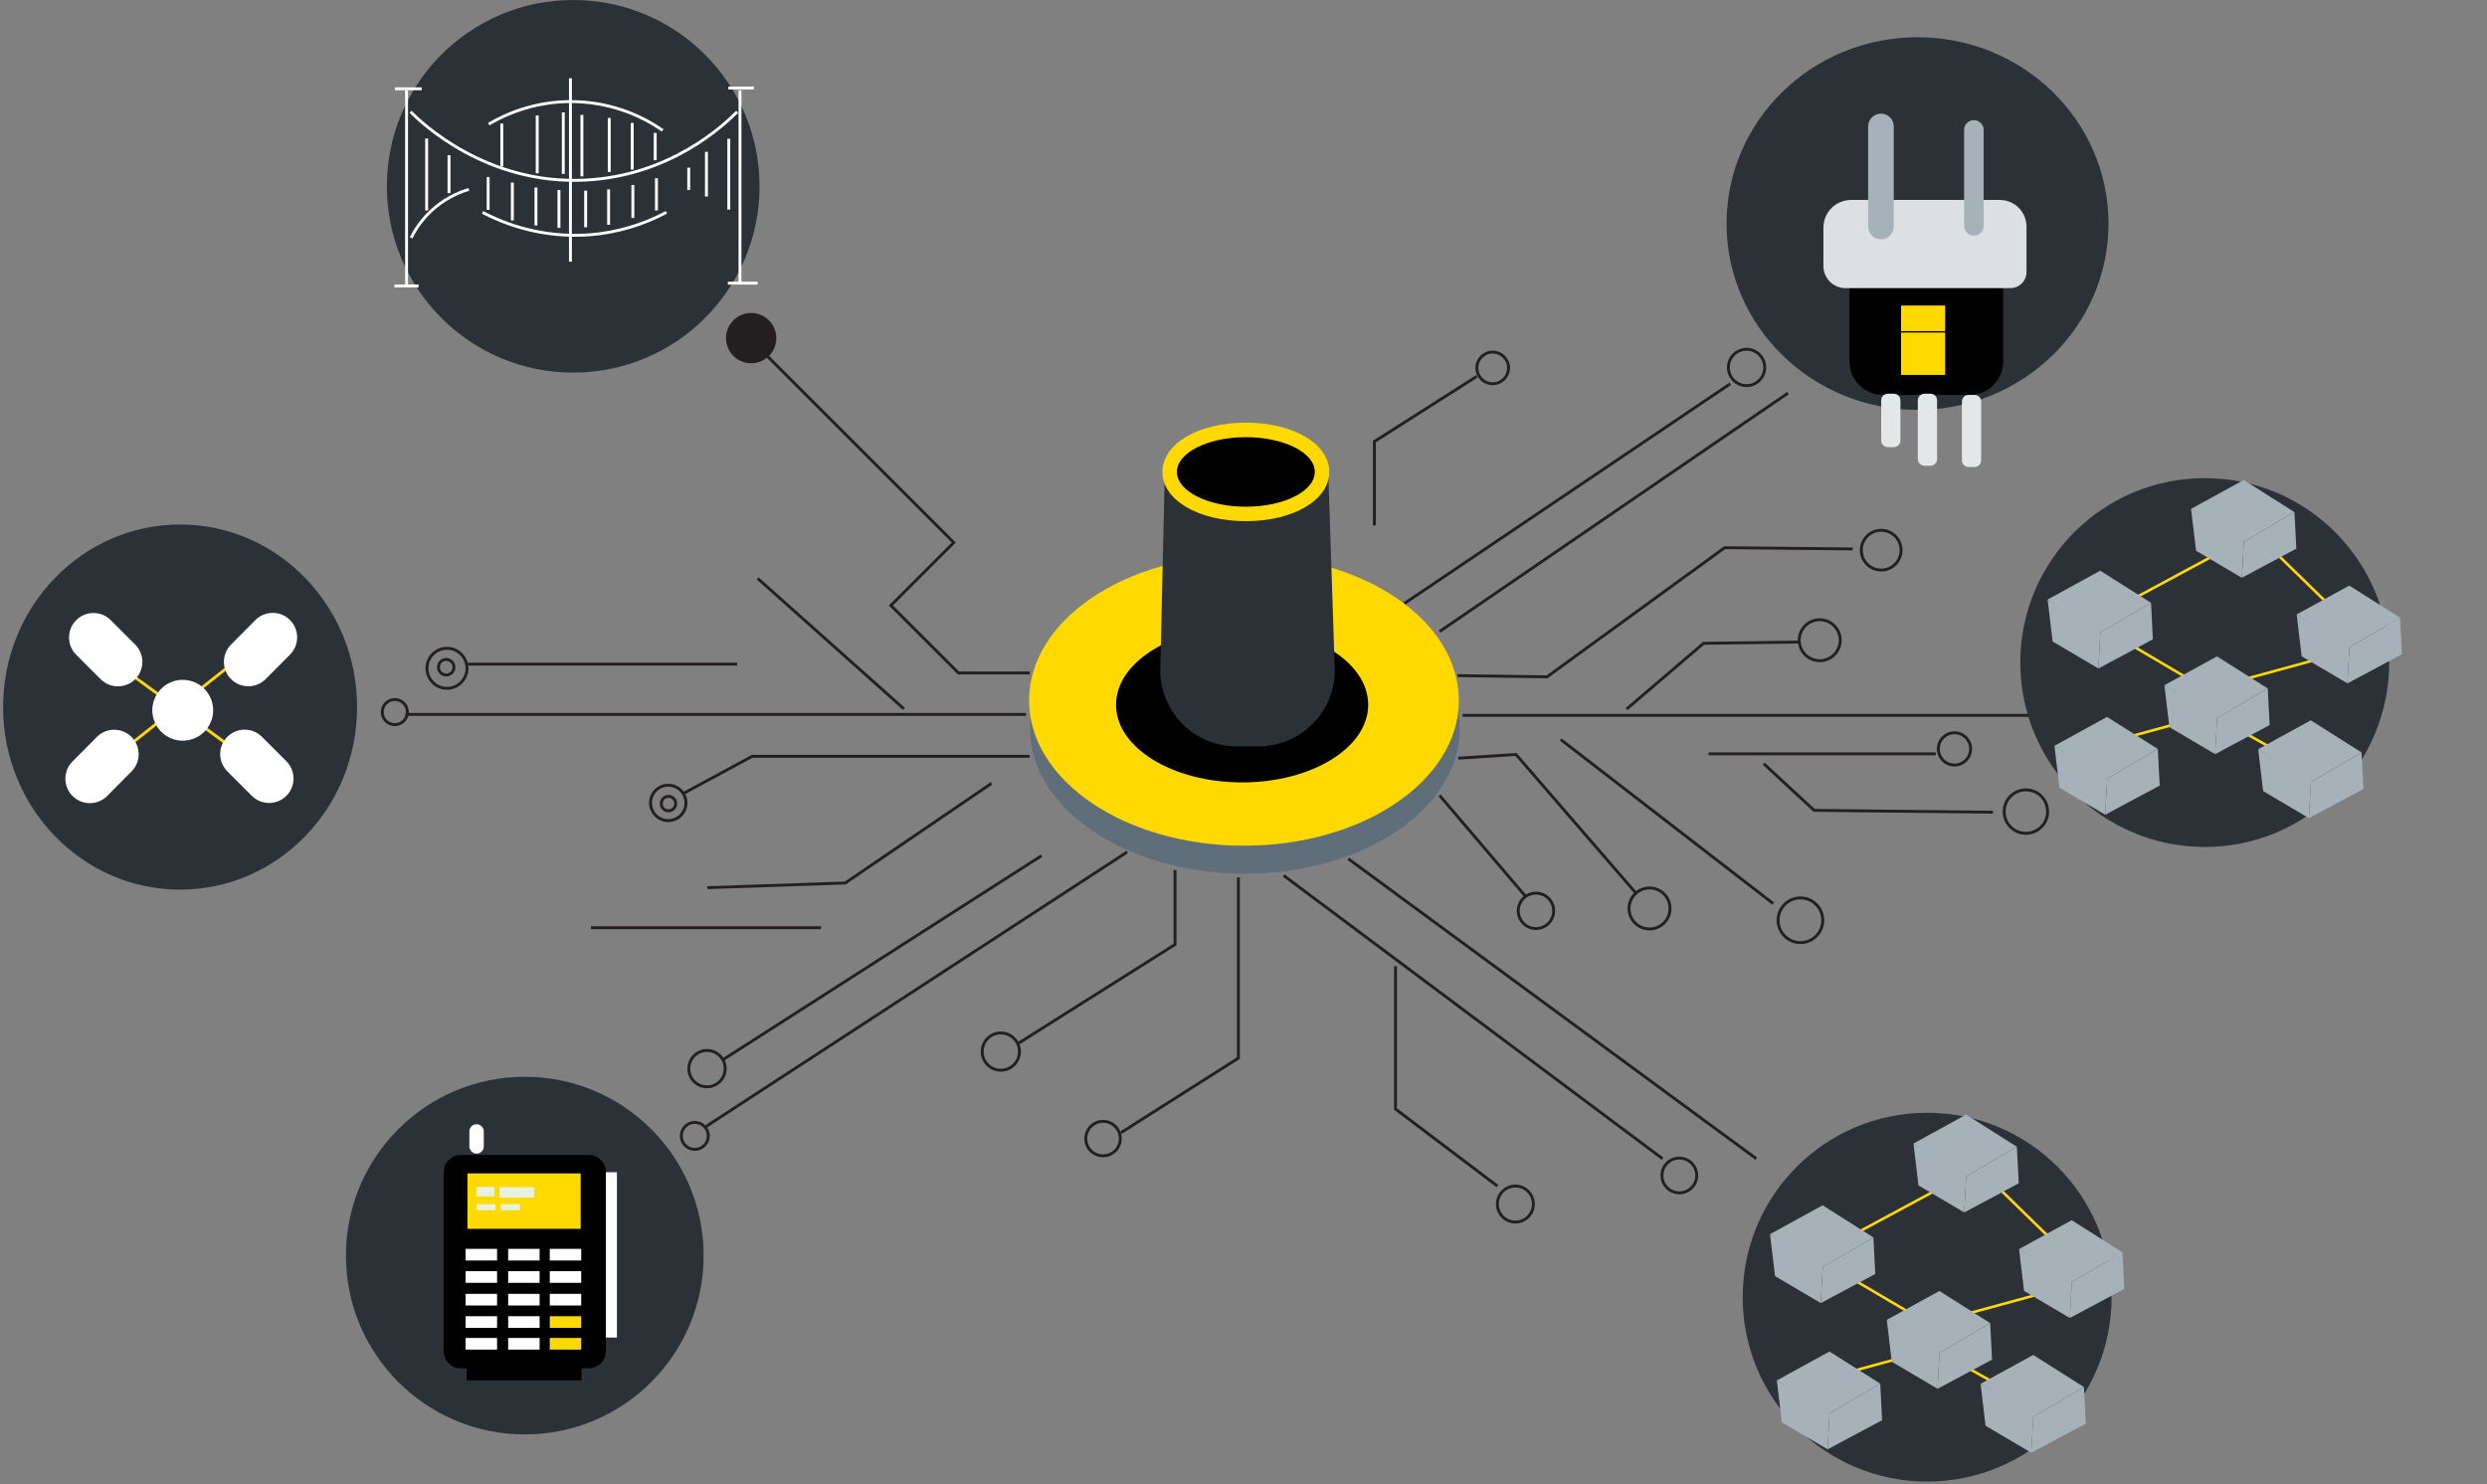 <svg width="754" height="450" viewBox="0 0 754 450" fill="none" xmlns="http://www.w3.org/2000/svg">
<rect x="0" y="0" width="754" height="450" fill="#808080" stroke="none"/>
<g clip-path="url(#clip0_475_3125)">
<path d="M563.266 388.919L578.52 397.109" stroke="#231F20" stroke-width="0.879" stroke-miterlimit="10"/>
<path d="M599.23 399.182L614.669 392.021" stroke="#231F20" stroke-width="0.879" stroke-miterlimit="10"/>
<path d="M600.83 412.336L610.434 416.572" stroke="#231F20" stroke-width="0.879" stroke-miterlimit="10"/>
<path d="M377.422 264.926C413.401 264.926 442.568 245.201 442.568 220.869C442.568 196.536 413.401 176.811 377.422 176.811C341.442 176.811 312.275 196.536 312.275 220.869C312.275 245.201 341.442 264.926 377.422 264.926Z" fill="#5F6E78"/>
<path d="M159.101 434.954C189.048 434.954 213.325 410.677 213.325 380.73C213.325 350.782 189.048 326.505 159.101 326.505C129.154 326.505 104.877 350.782 104.877 380.73C104.877 410.677 129.154 434.954 159.101 434.954Z" fill="#2C3037"/>
<path d="M146.677 343.086C146.677 341.878 145.697 340.898 144.489 340.898C143.28 340.898 142.301 341.878 142.301 343.086V347.612C142.301 348.82 143.28 349.8 144.489 349.8C145.697 349.8 146.677 348.82 146.677 347.612V343.086Z" fill="white"/>
<path d="M176.333 414.199H141.449V418.575H176.333V414.199Z" fill="black"/>
<path d="M187.034 355.45H183.221V405.579H187.034V355.45Z" fill="white"/>
<path d="M54.597 269.759C84.234 269.759 108.259 244.975 108.259 214.402C108.259 183.828 84.234 159.044 54.597 159.044C24.961 159.044 0.936 183.828 0.936 214.402C0.936 244.975 24.961 269.759 54.597 269.759Z" fill="#2C3037"/>
<path d="M311.053 216.633H122.951" stroke="#231F20" stroke-width="0.879" stroke-miterlimit="10"/>
<path d="M223.502 201.379H141.871" stroke="#231F20" stroke-width="0.879" stroke-miterlimit="10"/>
<path d="M119.7 219.735C121.806 219.735 123.514 218.028 123.514 215.922C123.514 213.816 121.806 212.108 119.7 212.108C117.594 212.108 115.887 213.816 115.887 215.922C115.887 218.028 117.594 219.735 119.7 219.735Z" stroke="#231F20" stroke-width="0.879" stroke-miterlimit="10"/>
<path d="M135.517 208.716C138.87 208.716 141.589 205.998 141.589 202.645C141.589 199.291 138.87 196.573 135.517 196.573C132.164 196.573 129.445 199.291 129.445 202.645C129.445 205.998 132.164 208.716 135.517 208.716Z" stroke="#231F20" stroke-width="0.879" stroke-miterlimit="10"/>
<path d="M135.281 204.674C136.581 204.674 137.636 203.62 137.636 202.319C137.636 201.019 136.581 199.965 135.281 199.965C133.98 199.965 132.926 201.019 132.926 202.319C132.926 203.62 133.98 204.674 135.281 204.674Z" stroke="#231F20" stroke-width="0.879" stroke-miterlimit="10"/>
<path d="M312.179 229.339H228.017L207.113 240.639" stroke="#231F20" stroke-width="0.879" stroke-miterlimit="10"/>
<path d="M202.597 248.829C205.562 248.829 207.966 246.425 207.966 243.46C207.966 240.495 205.562 238.091 202.597 238.091C199.632 238.091 197.229 240.495 197.229 243.46C197.229 246.425 199.632 248.829 202.597 248.829Z" stroke="#231F20" stroke-width="0.879" stroke-miterlimit="10"/>
<path d="M202.666 245.859C203.875 245.859 204.854 244.879 204.854 243.671C204.854 242.462 203.875 241.483 202.666 241.483C201.458 241.483 200.479 242.462 200.479 243.671C200.479 244.879 201.458 245.859 202.666 245.859Z" stroke="#231F20" stroke-width="0.879" stroke-miterlimit="10"/>
<path d="M229.713 175.396L274.052 214.938" stroke="#231F20" stroke-width="0.879" stroke-miterlimit="10"/>
<path d="M312.178 204.059H290.579L270.097 183.586L289.165 164.518L226.039 101.393" stroke="#231F20" stroke-width="0.879" stroke-miterlimit="10"/>
<path d="M300.606 237.529L256.259 267.747L214.459 269.162" stroke="#231F20" stroke-width="0.879" stroke-miterlimit="10"/>
<path d="M248.914 281.305H179.154" stroke="#231F20" stroke-width="0.879" stroke-miterlimit="10"/>
<path d="M315.764 259.47L219.354 321.225" stroke="#231F20" stroke-width="0.879" stroke-miterlimit="10"/>
<path d="M341.748 258.336L214.082 341.557" stroke="#231F20" stroke-width="0.879" stroke-miterlimit="10"/>
<path d="M356.244 263.793V286.393L308.795 316.33" stroke="#231F20" stroke-width="0.879" stroke-miterlimit="10"/>
<path d="M375.447 266.06V320.847L339.859 343.447" stroke="#231F20" stroke-width="0.879" stroke-miterlimit="10"/>
<path d="M423.088 292.983V336.285L453.965 359.641" stroke="#231F20" stroke-width="0.879" stroke-miterlimit="10"/>
<path d="M389.195 265.489L504.05 351.355" stroke="#231F20" stroke-width="0.879" stroke-miterlimit="10"/>
<path d="M408.773 260.41L532.485 351.355" stroke="#231F20" stroke-width="0.879" stroke-miterlimit="10"/>
<path d="M436.453 241.202L462.436 271.701" stroke="#231F20" stroke-width="0.879" stroke-miterlimit="10"/>
<path d="M442.104 229.902L459.616 228.777L495.765 270.576" stroke="#231F20" stroke-width="0.879" stroke-miterlimit="10"/>
<path d="M473.174 224.252L537.565 273.968" stroke="#231F20" stroke-width="0.879" stroke-miterlimit="10"/>
<path d="M534.744 231.598L549.998 245.718L604.223 246.289" stroke="#231F20" stroke-width="0.879" stroke-miterlimit="10"/>
<path d="M517.986 228.584H586.902" stroke="#231F20" stroke-width="0.879" stroke-miterlimit="10"/>
<path d="M443.42 216.915H623.807" stroke="#231F20" stroke-width="0.879" stroke-miterlimit="10"/>
<path d="M493.129 215.025L516.476 195.07L545.473 194.692" stroke="#231F20" stroke-width="0.879" stroke-miterlimit="10"/>
<path d="M441.918 204.859L469.026 205.237L522.881 166.073L561.667 166.451" stroke="#231F20" stroke-width="0.879" stroke-miterlimit="10"/>
<path d="M436.453 191.494L542.09 119.186" stroke="#231F20" stroke-width="0.879" stroke-miterlimit="10"/>
<path d="M425.723 183.023L524.576 116.366" stroke="#231F20" stroke-width="0.879" stroke-miterlimit="10"/>
<path d="M416.682 159.299V133.878L447.752 114.107" stroke="#231F20" stroke-width="0.879" stroke-miterlimit="10"/>
<path d="M452.55 116.357C455.199 116.357 457.347 114.209 457.347 111.559C457.347 108.909 455.199 106.761 452.55 106.761C449.9 106.761 447.752 108.909 447.752 111.559C447.752 114.209 449.9 116.357 452.55 116.357Z" stroke="#231F20" stroke-width="0.879" stroke-miterlimit="10"/>
<path d="M529.515 116.928C532.558 116.928 535.025 114.461 535.025 111.419C535.025 108.376 532.558 105.909 529.515 105.909C526.472 105.909 524.006 108.376 524.006 111.419C524.006 114.461 526.472 116.928 529.515 116.928Z" stroke="#231F20" stroke-width="0.879" stroke-miterlimit="10"/>
<path d="M570.331 172.857C573.66 172.857 576.358 170.158 576.358 166.829C576.358 163.5 573.66 160.801 570.331 160.801C567.001 160.801 564.303 163.5 564.303 166.829C564.303 170.158 567.001 172.857 570.331 172.857Z" stroke="#231F20" stroke-width="0.879" stroke-miterlimit="10"/>
<path d="M551.695 200.342C555.126 200.342 557.907 197.561 557.907 194.13C557.907 190.699 555.126 187.918 551.695 187.918C548.264 187.918 545.482 190.699 545.482 194.13C545.482 197.561 548.264 200.342 551.695 200.342Z" stroke="#231F20" stroke-width="0.879" stroke-miterlimit="10"/>
<path d="M628.14 222.556C631.154 222.556 633.597 220.113 633.597 217.099C633.597 214.086 631.154 211.642 628.14 211.642C625.127 211.642 622.684 214.086 622.684 217.099C622.684 220.113 625.127 222.556 628.14 222.556Z" stroke="#231F20" stroke-width="0.879" stroke-miterlimit="10"/>
<path d="M592.553 231.975C595.256 231.975 597.447 229.784 597.447 227.081C597.447 224.378 595.256 222.187 592.553 222.187C589.849 222.187 587.658 224.378 587.658 227.081C587.658 229.784 589.849 231.975 592.553 231.975Z" stroke="#231F20" stroke-width="0.879" stroke-miterlimit="10"/>
<path d="M614.203 252.686C617.843 252.686 620.794 249.736 620.794 246.096C620.794 242.456 617.843 239.506 614.203 239.506C610.564 239.506 607.613 242.456 607.613 246.096C607.613 249.736 610.564 252.686 614.203 252.686Z" stroke="#231F20" stroke-width="0.879" stroke-miterlimit="10"/>
<path d="M545.849 285.822C549.591 285.822 552.624 282.789 552.624 279.047C552.624 275.306 549.591 272.272 545.849 272.272C542.107 272.272 539.074 275.306 539.074 279.047C539.074 282.789 542.107 285.822 545.849 285.822Z" stroke="#231F20" stroke-width="0.879" stroke-miterlimit="10"/>
<path d="M500.097 281.683C503.528 281.683 506.31 278.902 506.31 275.471C506.31 272.04 503.528 269.258 500.097 269.258C496.666 269.258 493.885 272.04 493.885 275.471C493.885 278.902 496.666 281.683 500.097 281.683Z" stroke="#231F20" stroke-width="0.879" stroke-miterlimit="10"/>
<path d="M465.668 281.56C468.633 281.56 471.036 279.156 471.036 276.191C471.036 273.226 468.633 270.823 465.668 270.823C462.703 270.823 460.299 273.226 460.299 276.191C460.299 279.156 462.703 281.56 465.668 281.56Z" stroke="#231F20" stroke-width="0.879" stroke-miterlimit="10"/>
<path d="M509.137 361.706C512.049 361.706 514.41 359.346 514.41 356.434C514.41 353.522 512.049 351.162 509.137 351.162C506.226 351.162 503.865 353.522 503.865 356.434C503.865 359.346 506.226 361.706 509.137 361.706Z" stroke="#231F20" stroke-width="0.879" stroke-miterlimit="10"/>
<path d="M459.431 370.554C462.445 370.554 464.888 368.111 464.888 365.098C464.888 362.084 462.445 359.641 459.431 359.641C456.418 359.641 453.975 362.084 453.975 365.098C453.975 368.111 456.418 370.554 459.431 370.554Z" stroke="#231F20" stroke-width="0.879" stroke-miterlimit="10"/>
<path d="M334.42 350.476C337.307 350.476 339.648 348.135 339.648 345.248C339.648 342.361 337.307 340.02 334.42 340.02C331.532 340.02 329.191 342.361 329.191 345.248C329.191 348.135 331.532 350.476 334.42 350.476Z" stroke="#231F20" stroke-width="0.879" stroke-miterlimit="10"/>
<path d="M303.427 324.52C306.548 324.52 309.077 321.99 309.077 318.87C309.077 315.749 306.548 313.22 303.427 313.22C300.307 313.22 297.777 315.749 297.777 318.87C297.777 321.99 300.307 324.52 303.427 324.52Z" stroke="#231F20" stroke-width="0.879" stroke-miterlimit="10"/>
<path d="M214.345 329.546C217.388 329.546 219.855 327.079 219.855 324.036C219.855 320.994 217.388 318.527 214.345 318.527C211.303 318.527 208.836 320.994 208.836 324.036C208.836 327.079 211.303 329.546 214.345 329.546Z" stroke="#231F20" stroke-width="0.879" stroke-miterlimit="10"/>
<path d="M210.646 348.526C212.907 348.526 214.74 346.692 214.74 344.431C214.74 342.169 212.907 340.336 210.646 340.336C208.384 340.336 206.551 342.169 206.551 344.431C206.551 346.692 208.384 348.526 210.646 348.526Z" stroke="#231F20" stroke-width="0.879" stroke-miterlimit="10"/>
<path d="M377.141 256.447C413.12 256.447 442.287 236.722 442.287 212.389C442.287 188.057 413.12 168.332 377.141 168.332C341.161 168.332 311.994 188.057 311.994 212.389C311.994 236.722 341.161 256.447 377.141 256.447Z" fill="#FFD900"/>
<path d="M376.579 237.248C397.689 237.248 414.802 226.708 414.802 213.707C414.802 200.706 397.689 190.167 376.579 190.167C355.469 190.167 338.355 200.706 338.355 213.707C338.355 226.708 355.469 237.248 376.579 237.248Z" fill="black"/>
<path d="M381.516 226.325H374.882C368.751 226.325 362.87 223.89 358.535 219.554C354.199 215.219 351.764 209.338 351.764 203.207L353.178 141.496L402.605 140.618L404.679 203.172C404.683 206.214 404.087 209.228 402.925 212.04C401.762 214.852 400.056 217.406 397.904 219.557C395.753 221.708 393.197 223.414 390.385 224.575C387.573 225.736 384.559 226.331 381.516 226.325Z" fill="#2C3037"/>
<path d="M581.35 124.274C613.326 124.274 639.248 98.982 639.248 67.782C639.248 36.583 613.326 11.291 581.35 11.291C549.375 11.291 523.453 36.583 523.453 67.782C523.453 98.982 549.375 124.274 581.35 124.274Z" fill="#2C3037"/>
<path d="M560.727 81.341H607.297V109.652C607.297 112.33 606.234 114.898 604.34 116.791C602.447 118.685 599.879 119.749 597.201 119.749H570.823C568.145 119.749 565.577 118.685 563.684 116.791C561.79 114.898 560.727 112.33 560.727 109.652V81.341Z" fill="black"/>
<path d="M589.722 92.641H576.357V100.408H589.722V92.641Z" fill="#FFD900"/>
<path d="M589.722 100.83H576.357V113.686H589.722V100.83Z" fill="#FFD900"/>
<path d="M574.161 119.379H572.334C571.227 119.379 570.33 120.276 570.33 121.383V133.57C570.33 134.677 571.227 135.574 572.334 135.574H574.161C575.268 135.574 576.165 134.677 576.165 133.57V121.383C576.165 120.276 575.268 119.379 574.161 119.379Z" fill="#E4E7E8"/>
<path d="M585.269 119.379H583.441C582.334 119.379 581.438 120.276 581.438 121.383V139.22C581.438 140.327 582.334 141.224 583.441 141.224H585.269C586.375 141.224 587.272 140.327 587.272 139.22V121.383C587.272 120.276 586.375 119.379 585.269 119.379Z" fill="#E4E7E8"/>
<path d="M598.642 119.757H596.814C595.708 119.757 594.811 120.654 594.811 121.761V139.598C594.811 140.705 595.708 141.602 596.814 141.602H598.642C599.748 141.602 600.645 140.705 600.645 139.598V121.761C600.645 120.654 599.748 119.757 598.642 119.757Z" fill="#E4E7E8"/>
<path d="M561.201 60.63H606.296C608.442 60.63 610.5 61.483 612.018 63C613.536 64.518 614.389 66.576 614.389 68.723V82.474C614.389 83.117 614.262 83.754 614.016 84.347C613.77 84.941 613.409 85.481 612.955 85.935C612.501 86.39 611.961 86.75 611.367 86.996C610.773 87.242 610.137 87.369 609.494 87.369H559.505C557.732 87.369 556.031 86.664 554.777 85.41C553.523 84.156 552.818 82.455 552.818 80.682V69.013C552.818 66.79 553.702 64.657 555.274 63.085C556.846 61.513 558.978 60.63 561.201 60.63Z" fill="#DCE0E4"/>
<path d="M598.439 36.431H598.43C596.795 36.431 595.469 37.757 595.469 39.392V68.494C595.469 70.13 596.795 71.456 598.43 71.456H598.439C600.074 71.456 601.4 70.13 601.4 68.494V39.392C601.4 37.757 600.074 36.431 598.439 36.431Z" fill="#A7B1B9"/>
<path d="M574.145 38.337C574.145 36.193 572.406 34.454 570.261 34.454C568.116 34.454 566.377 36.193 566.377 38.337V68.696C566.377 70.841 568.116 72.58 570.261 72.58C572.406 72.58 574.145 70.841 574.145 68.696V38.337Z" fill="#A7B1B9"/>
<path d="M173.784 112.983C204.984 112.983 230.276 87.691 230.276 56.491C230.276 25.292 204.984 0 173.784 0C142.585 0 117.293 25.292 117.293 56.491C117.293 87.691 142.585 112.983 173.784 112.983Z" fill="#2C3037"/>
<path d="M124.455 33.891C127.566 37.011 147.301 56.149 177.555 54.602C203.415 53.275 219.679 37.74 223.493 33.891" stroke="white" stroke-width="0.879" stroke-miterlimit="10"/>
<path d="M148.18 37.652C156.22 32.869 165.469 30.504 174.819 30.839C184.168 31.174 193.224 34.195 200.901 39.541" stroke="white" stroke-width="0.879" stroke-miterlimit="10"/>
<path d="M146.299 64.391C156.36 69.697 167.716 72.049 179.057 71.174C187.097 70.496 194.915 68.188 202.034 64.391" stroke="white" stroke-width="0.879" stroke-miterlimit="10"/>
<path d="M142.151 57.423C137.95 58.674 134.089 60.864 130.86 63.828C128.299 66.189 126.19 68.997 124.639 72.115" stroke="white" stroke-width="0.879" stroke-miterlimit="10"/>
<path d="M123.26 27.398V86.428" stroke="white" stroke-width="0.879" stroke-miterlimit="10"/>
<path d="M129.35 41.993V63.828" stroke="white" stroke-width="0.879" stroke-miterlimit="10"/>
<path d="M136.131 47.072V58.556" stroke="white" stroke-width="0.879" stroke-miterlimit="10"/>
<path d="M152.133 37.468V50.464" stroke="white" stroke-width="0.879" stroke-miterlimit="10"/>
<path d="M162.869 35.025V52.537" stroke="white" stroke-width="0.879" stroke-miterlimit="10"/>
<path d="M170.777 34.085V52.722" stroke="white" stroke-width="0.879" stroke-miterlimit="10"/>
<path d="M176.422 34.831V53.477" stroke="white" stroke-width="0.879" stroke-miterlimit="10"/>
<path d="M184.707 35.772V52.159" stroke="white" stroke-width="0.879" stroke-miterlimit="10"/>
<path d="M191.674 37.283V51.404" stroke="white" stroke-width="0.879" stroke-miterlimit="10"/>
<path d="M198.643 40.297V48.583" stroke="white" stroke-width="0.879" stroke-miterlimit="10"/>
<path d="M199.02 54.04V63.828" stroke="white" stroke-width="0.879" stroke-miterlimit="10"/>
<path d="M191.867 56.113V66.087" stroke="white" stroke-width="0.879" stroke-miterlimit="10"/>
<path d="M184.521 57.431V68.16" stroke="white" stroke-width="0.879" stroke-miterlimit="10"/>
<path d="M177.555 57.809V68.916" stroke="white" stroke-width="0.879" stroke-miterlimit="10"/>
<path d="M169.461 57.616V69.101" stroke="white" stroke-width="0.879" stroke-miterlimit="10"/>
<path d="M162.492 56.86V68.354" stroke="white" stroke-width="0.879" stroke-miterlimit="10"/>
<path d="M155.332 55.358V66.842" stroke="white" stroke-width="0.879" stroke-miterlimit="10"/>
<path d="M147.994 53.662V63.644" stroke="white" stroke-width="0.879" stroke-miterlimit="10"/>
<path d="M172.941 23.725V79.364" stroke="white" stroke-width="0.879" stroke-miterlimit="10"/>
<path d="M208.809 50.841V57.616" stroke="white" stroke-width="0.879" stroke-miterlimit="10"/>
<path d="M214.178 46.035V59.593" stroke="white" stroke-width="0.879" stroke-miterlimit="10"/>
<path d="M220.953 42.081V63.547" stroke="white" stroke-width="0.879" stroke-miterlimit="10"/>
<path d="M224.344 27.398V86.147" stroke="white" stroke-width="0.879" stroke-miterlimit="10"/>
<path d="M220.812 26.695H228.58" stroke="white" stroke-width="0.879" stroke-miterlimit="10"/>
<path d="M220.672 85.857H229.714" stroke="white" stroke-width="0.879" stroke-miterlimit="10"/>
<path d="M119.746 26.923H127.848" stroke="white" stroke-width="0.879" stroke-miterlimit="10"/>
<path d="M119.561 86.71H126.906" stroke="white" stroke-width="0.879" stroke-miterlimit="10"/>
<path d="M377.703 158.033C363.284 158.033 352.414 151.61 352.414 143.095C352.414 134.581 363.284 128.158 377.703 128.158C392.122 128.158 403.001 134.581 403.001 143.095C403.001 151.61 392.131 158.033 377.703 158.033Z" fill="#FFD900"/>
<path d="M377.713 153.649C389.258 153.649 398.617 148.928 398.617 143.104C398.617 137.281 389.258 132.56 377.713 132.56C366.168 132.56 356.809 137.281 356.809 143.104C356.809 148.928 366.168 153.649 377.713 153.649Z" fill="black"/>
<path d="M227.736 110.153C231.949 110.153 235.364 106.738 235.364 102.526C235.364 98.314 231.949 94.899 227.736 94.899C223.524 94.899 220.109 98.314 220.109 102.526C220.109 106.738 223.524 110.153 227.736 110.153Z" fill="#231F20"/>
<path d="M584.266 449.259C615.15 449.259 640.186 424.223 640.186 393.339C640.186 362.455 615.15 337.419 584.266 337.419C553.382 337.419 528.346 362.455 528.346 393.339C528.346 424.223 553.382 449.259 584.266 449.259Z" fill="#2C3037"/>
<path d="M563.299 388.823L578.237 397.609" stroke="#FFD900" stroke-width="0.8"/>
<path d="M562.859 373.885L585.705 361.583" stroke="#FFD900" stroke-width="0.8"/>
<path d="M567.975 375.22L552.018 384.543L536.623 374.228L552.58 365.476L567.975 375.22Z" fill="#A7B1B9"/>
<path d="M568.537 386.301L552.018 395.132L552.606 384.183L567.975 375.22L568.537 386.301Z" fill="#A7B1B9"/>
<path d="M552.018 395.132L538.143 386.942L536.623 374.228L552.615 384.218L552.018 395.132Z" fill="#A7B1B9"/>
<path d="M558.906 416.501L578.238 411.229" stroke="#FFD900" stroke-width="0.8"/>
<path d="M597.568 398.049L616.9 392.777" stroke="#FFD900" stroke-width="0.8"/>
<path d="M601.234 355.618L622.173 376.082" stroke="#FFD900" stroke-width="0.8"/>
<path d="M594.932 413.865L608.991 421.774" stroke="#FFD900" stroke-width="0.8"/>
<path d="M570.047 419.559L554.09 428.882L538.695 418.575L554.652 409.815L570.047 419.559Z" fill="#A7B1B9"/>
<path d="M570.611 430.648L554.092 439.47L554.681 428.531L570.049 419.559L570.611 430.648Z" fill="#A7B1B9"/>
<path d="M554.09 439.47L540.215 431.281L538.695 418.575L554.688 428.566L554.09 439.47Z" fill="#A7B1B9"/>
<path d="M631.804 420.596L615.847 429.919L600.461 419.612L616.418 410.851L631.804 420.596Z" fill="#A7B1B9"/>
<path d="M632.374 431.685L615.846 440.508L616.434 429.568L631.803 420.596L632.374 431.685Z" fill="#A7B1B9"/>
<path d="M615.847 440.507L601.972 432.318L600.461 419.612L616.453 429.603L615.847 440.507Z" fill="#A7B1B9"/>
<path d="M611.471 347.726L595.514 357.049L580.119 346.742L596.076 337.981L611.471 347.726Z" fill="#A7B1B9"/>
<path d="M612.031 358.815L595.512 367.637L596.1 356.697L611.469 347.726L612.031 358.815Z" fill="#A7B1B9"/>
<path d="M595.514 367.637L581.639 359.448L580.119 346.742L596.111 356.732L595.514 367.637Z" fill="#A7B1B9"/>
<path d="M603.377 401.203L587.42 410.526L572.025 400.21L587.983 391.459L603.377 401.203Z" fill="#A7B1B9"/>
<path d="M603.939 412.284L587.42 421.114L588.009 410.175L603.377 401.203L603.939 412.284Z" fill="#A7B1B9"/>
<path d="M587.42 421.115L573.546 412.925L572.025 400.21L588.018 410.201L587.42 421.115Z" fill="#A7B1B9"/>
<path d="M643.481 379.737L627.524 389.06L612.129 378.753L628.086 369.992L643.481 379.737Z" fill="#A7B1B9"/>
<path d="M644.043 390.826L627.523 399.648L628.112 388.708L643.481 379.737L644.043 390.826Z" fill="#A7B1B9"/>
<path d="M627.524 399.648L613.649 391.459L612.129 378.753L628.121 388.744L627.524 399.648Z" fill="#A7B1B9"/>
<path d="M668.428 256.825C699.312 256.825 724.348 231.789 724.348 200.905C724.348 170.021 699.312 144.985 668.428 144.985C637.544 144.985 612.508 170.021 612.508 200.905C612.508 231.789 637.544 256.825 668.428 256.825Z" fill="#2C3037"/>
<path d="M647.461 196.388L662.399 205.175" stroke="#FFD900" stroke-width="0.8"/>
<path d="M647.021 181.451L669.868 169.149" stroke="#FFD900" stroke-width="0.8"/>
<path d="M652.137 182.786L636.18 192.109L620.785 181.793L636.742 173.042L652.137 182.786Z" fill="#A7B1B9"/>
<path d="M652.699 193.866L636.18 202.697L636.768 191.749L652.137 182.786L652.699 193.866Z" fill="#A7B1B9"/>
<path d="M636.18 202.697L622.305 194.508L620.785 181.793L636.777 191.784L636.18 202.697Z" fill="#A7B1B9"/>
<path d="M643.068 224.067L662.4 218.795" stroke="#FFD900" stroke-width="0.8"/>
<path d="M681.73 205.615L701.062 200.342" stroke="#FFD900" stroke-width="0.8"/>
<path d="M685.396 163.184L706.335 183.647" stroke="#FFD900" stroke-width="0.8"/>
<path d="M679.094 221.431L693.153 229.339" stroke="#FFD900" stroke-width="0.8"/>
<path d="M654.209 227.125L638.252 236.448L622.857 226.141L638.814 217.38L654.209 227.125Z" fill="#A7B1B9"/>
<path d="M654.773 238.214L638.254 247.036L638.843 236.097L654.211 227.125L654.773 238.214Z" fill="#A7B1B9"/>
<path d="M638.252 247.036L624.378 238.847L622.857 226.141L638.85 236.132L638.252 247.036Z" fill="#A7B1B9"/>
<path d="M715.966 228.162L700.009 237.485L684.623 227.178L700.58 218.417L715.966 228.162Z" fill="#A7B1B9"/>
<path d="M716.536 239.251L700.008 248.073L700.597 237.134L715.965 228.162L716.536 239.251Z" fill="#A7B1B9"/>
<path d="M700.009 248.073L686.134 239.884L684.623 227.178L700.615 237.169L700.009 248.073Z" fill="#A7B1B9"/>
<path d="M695.633 155.292L679.676 164.615L664.281 154.308L680.238 145.547L695.633 155.292Z" fill="#A7B1B9"/>
<path d="M696.193 166.381L679.674 175.203L680.263 164.263L695.631 155.292L696.193 166.381Z" fill="#A7B1B9"/>
<path d="M679.676 175.203L665.801 167.013L664.281 154.307L680.274 164.298L679.676 175.203Z" fill="#A7B1B9"/>
<path d="M687.541 208.769L671.584 218.092L656.189 207.776L672.147 199.024L687.541 208.769Z" fill="#A7B1B9"/>
<path d="M688.101 219.849L671.582 228.68L672.171 217.74L687.539 208.769L688.101 219.849Z" fill="#A7B1B9"/>
<path d="M671.584 228.68L657.71 220.491L656.189 207.776L672.182 217.767L671.584 228.68Z" fill="#A7B1B9"/>
<path d="M727.643 187.302L711.686 196.625L696.291 186.318L712.248 177.558L727.643 187.302Z" fill="#A7B1B9"/>
<path d="M728.207 198.392L711.688 207.214L712.276 196.274L727.645 187.303L728.207 198.392Z" fill="#A7B1B9"/>
<path d="M711.686 207.214L697.811 199.024L696.291 186.319L712.283 196.309L711.686 207.214Z" fill="#A7B1B9"/>
<path d="M34.498 200.677L53.522 214.613L35.447 228.927" stroke="#FFD900" stroke-width="0.879" stroke-miterlimit="10"/>
<path d="M72.661 228.453L53.647 214.517L71.721 200.212" stroke="#FFD900" stroke-width="0.879" stroke-miterlimit="10"/>
<path d="M79.411 223.419C76.515 220.523 71.821 220.521 68.927 223.416C66.032 226.31 66.033 231.005 68.93 233.901L76.336 241.307C79.232 244.203 83.926 244.205 86.821 241.31C89.715 238.416 89.714 233.721 86.818 230.825L79.411 223.419Z" fill="white"/>
<path d="M21.979 230.901C19.093 233.807 19.108 238.502 22.012 241.386C24.917 244.27 29.611 244.253 32.497 241.346L39.878 233.914C42.764 231.008 42.749 226.314 39.844 223.429C36.94 220.545 32.245 220.563 29.359 223.469L21.979 230.901Z" fill="white"/>
<path d="M55.404 224.595C60.5 224.595 64.63 220.465 64.63 215.369C64.63 210.274 60.5 206.143 55.404 206.143C50.309 206.143 46.178 210.274 46.178 215.369C46.178 220.465 50.309 224.595 55.404 224.595Z" fill="white"/>
<path d="M30.506 205.944C33.402 208.84 38.098 208.84 40.994 205.944C43.89 203.048 43.89 198.352 40.994 195.456L33.588 188.05C30.692 185.154 25.996 185.154 23.1 188.05C20.204 190.946 20.204 195.642 23.1 198.538L30.506 205.944Z" fill="white"/>
<path d="M87.935 198.476C90.821 195.57 90.806 190.876 87.902 187.991C84.997 185.107 80.303 185.125 77.417 188.031L70.037 195.463C67.15 198.369 67.165 203.063 70.07 205.948C72.975 208.832 77.669 208.814 80.555 205.908L87.935 198.476Z" fill="white"/>
<path d="M178.519 350.221H139.689C136.841 350.221 134.531 352.531 134.531 355.379V409.744C134.531 412.593 136.841 414.902 139.689 414.902H178.519C181.367 414.902 183.677 412.593 183.677 409.744V355.379C183.677 352.531 181.367 350.221 178.519 350.221Z" fill="black"/>
<path d="M176.044 355.801H141.73V372.611H176.044V355.801Z" fill="#FFD900"/>
<path d="M149.857 359.896H144.418V362.787H149.857V359.896Z" fill="#E7F2DF"/>
<path d="M161.922 359.966H151.475V363.147H161.922V359.966Z" fill="#E7F2DF"/>
<path d="M150.21 365.124H144.463V366.961H150.21V365.124Z" fill="#E7F2DF"/>
<path d="M157.598 365.124H151.852V366.961H157.598V365.124Z" fill="#E7F2DF"/>
<path d="M150.7 378.682H141.166V382.215H150.7V378.682Z" fill="white"/>
<path d="M163.6 378.682H154.066V382.215H163.6V378.682Z" fill="white"/>
<path d="M176.21 378.682H166.676V382.215H176.21V378.682Z" fill="white"/>
<path d="M150.7 385.457H141.166V388.989H150.7V385.457Z" fill="white"/>
<path d="M163.6 385.457H154.066V388.989H163.6V385.457Z" fill="white"/>
<path d="M176.21 385.457H166.676V388.989H176.21V385.457Z" fill="white"/>
<path d="M150.7 392.328H141.166V395.861H150.7V392.328Z" fill="white"/>
<path d="M163.6 392.328H154.066V395.861H163.6V392.328Z" fill="white"/>
<path d="M176.21 392.328H166.676V395.861H176.21V392.328Z" fill="white"/>
<path d="M150.7 399.112H141.166V402.644H150.7V399.112Z" fill="white"/>
<path d="M163.6 399.112H154.066V402.644H163.6V399.112Z" fill="white"/>
<path d="M176.21 399.112H166.676V402.644H176.21V399.112Z" fill="#FFD900"/>
<path d="M150.7 405.702H141.166V409.235H150.7V405.702Z" fill="white"/>
<path d="M163.6 405.702H154.066V409.235H163.6V405.702Z" fill="white"/>
<path d="M176.21 405.702H166.676V409.235H176.21V405.702Z" fill="#FFD900"/>
</g>
<defs>
<clipPath id="clip0_475_3125">
<rect width="752.418" height="449.707" fill="white" transform="translate(0.936)"/>
</clipPath>
</defs>
</svg>
